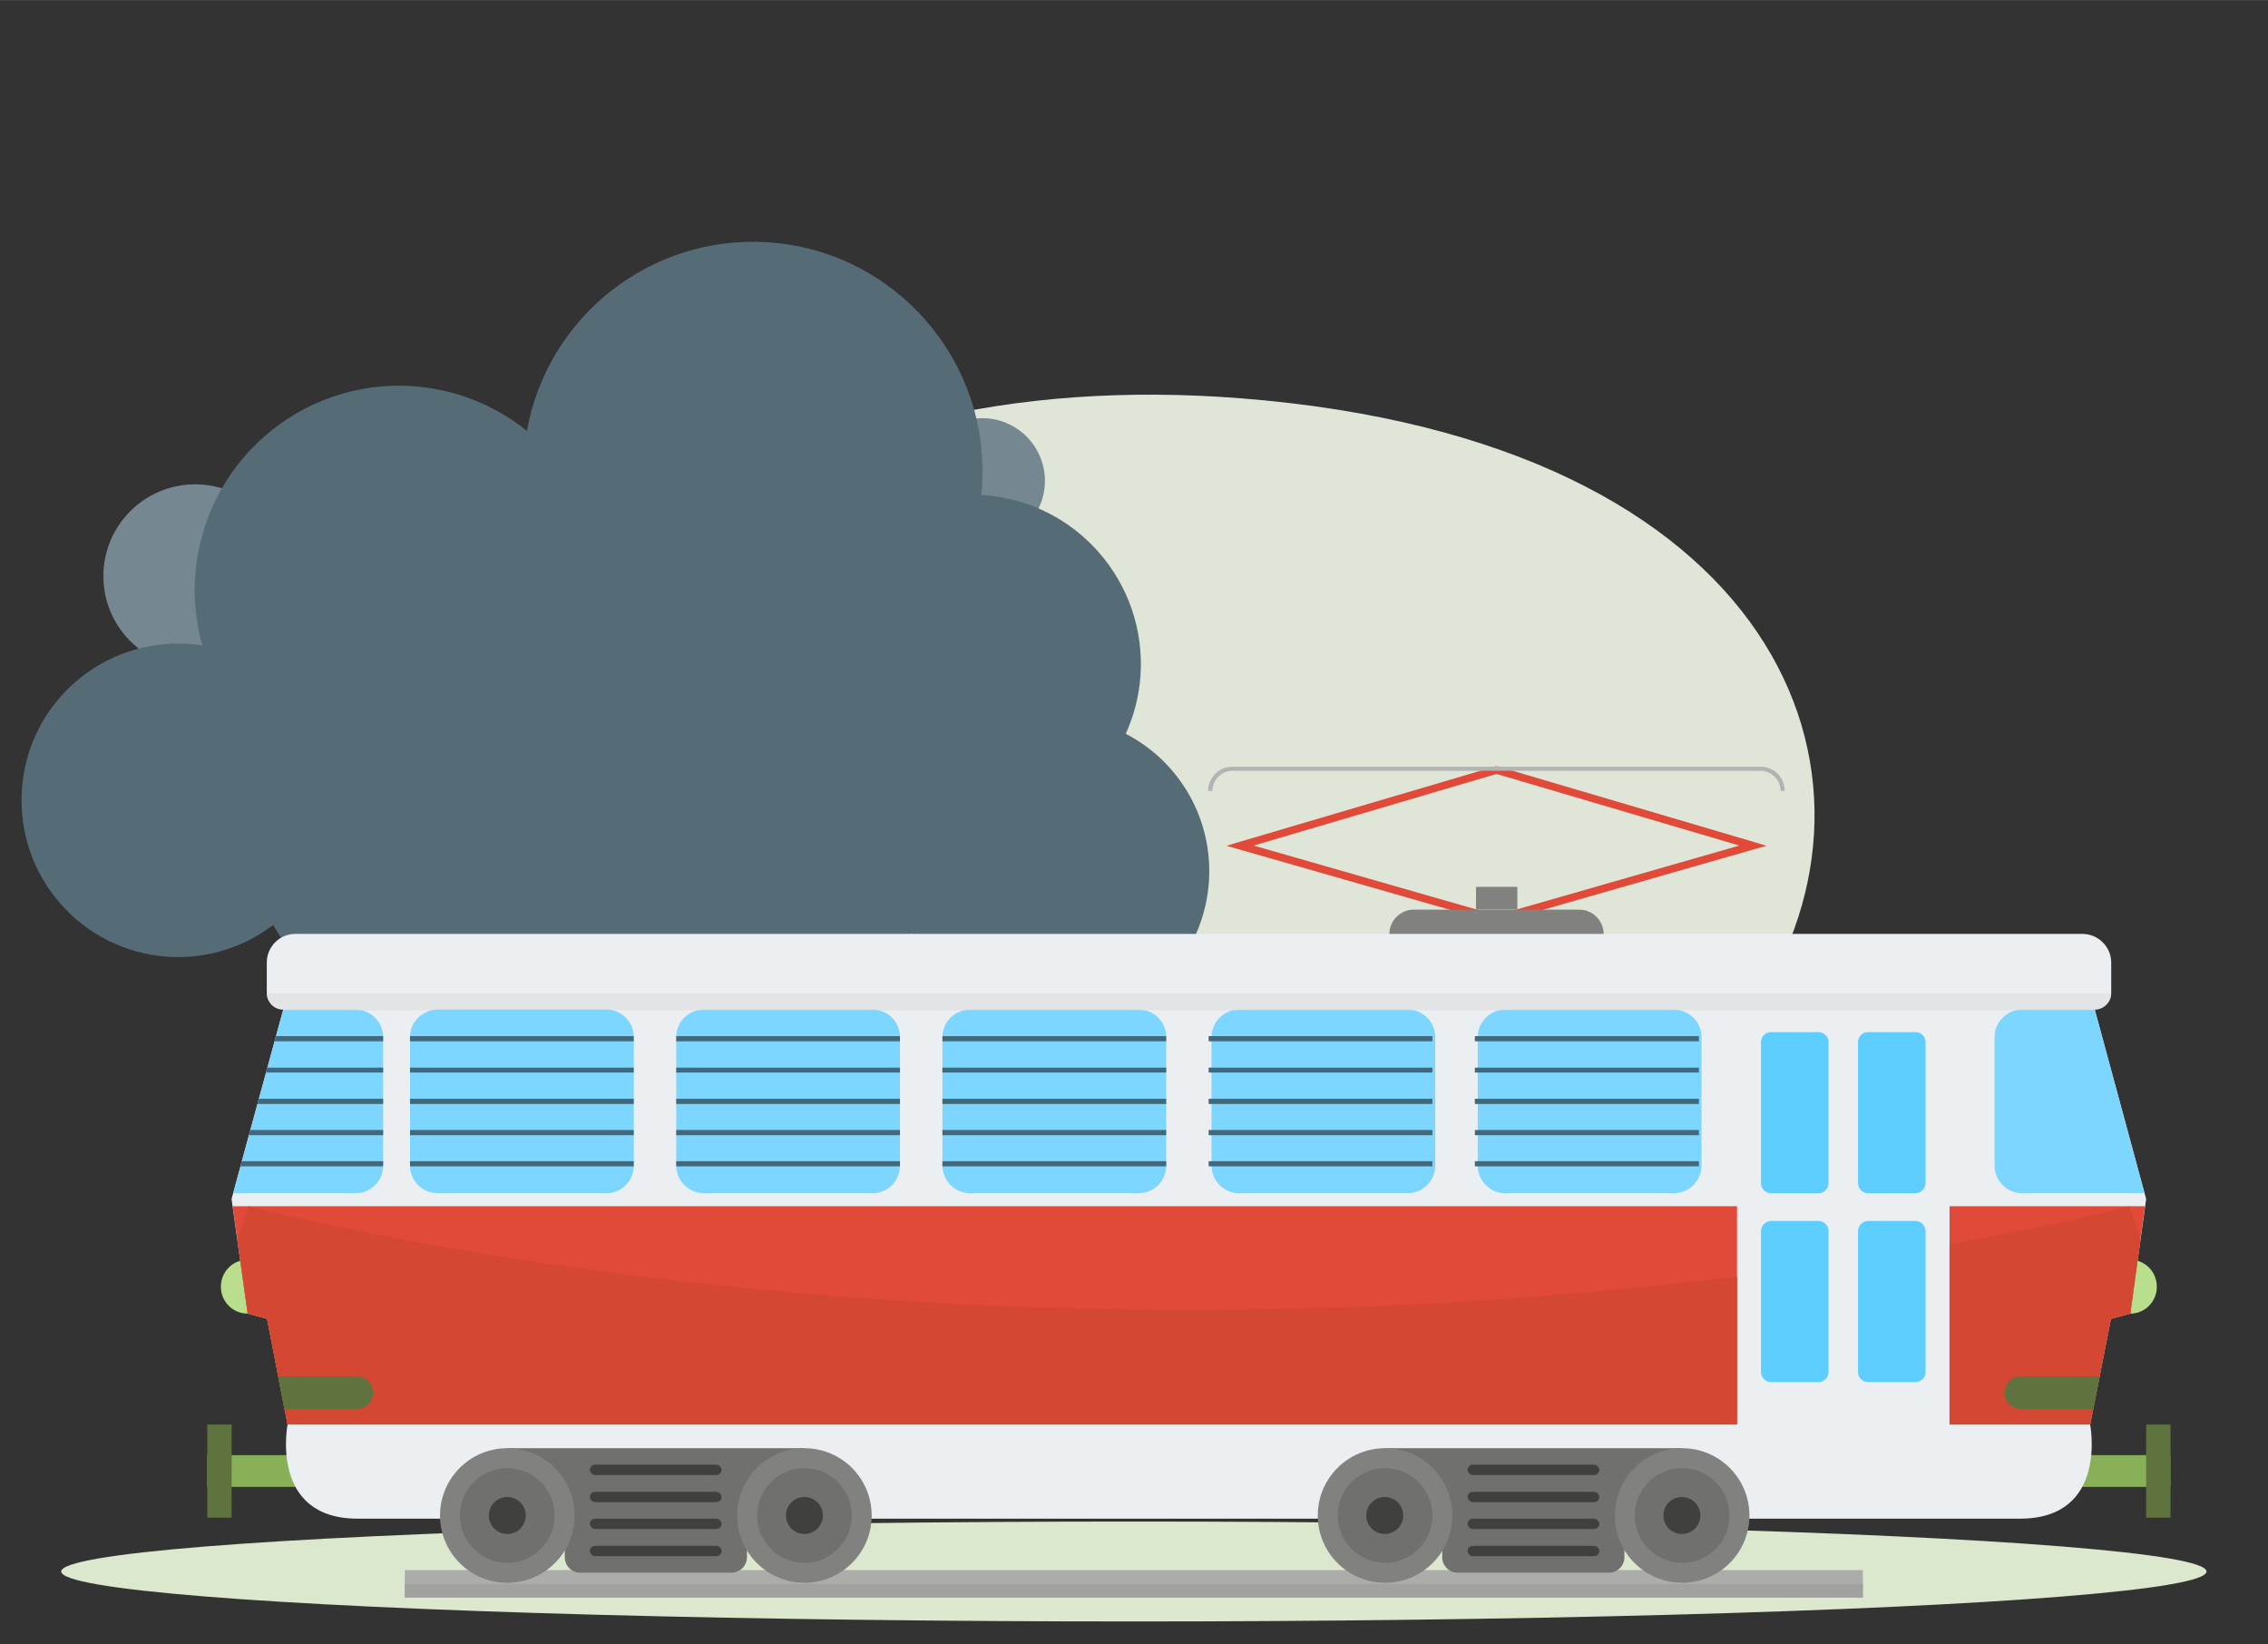 <?xml version="1.0" encoding="UTF-8"?>
<!DOCTYPE svg PUBLIC "-//W3C//DTD SVG 1.1//EN" "http://www.w3.org/Graphics/SVG/1.1/DTD/svg11.dtd">
<!-- Creator: CorelDRAW X6 -->
<svg xmlns="http://www.w3.org/2000/svg" xml:space="preserve" width="78.132mm" height="56.642mm" version="1.1" style="shape-rendering:geometricPrecision; text-rendering:geometricPrecision; image-rendering:optimizeQuality; fill-rule:evenodd; clip-rule:evenodd"
viewBox="0 0 7855 5694"
 xmlns:xlink="http://www.w3.org/1999/xlink">
 <rect x="0" y="0" width="7855" height="5694" fill="#333333" stroke="none"/>
 <defs>
  <style type="text/css">
   <![CDATA[
    .fil13 {fill:none}
    .fil20 {fill:#40403E}
    .fil5 {fill:#556C77}
    .fil7 {fill:#5E733E}
    .fil15 {fill:#5ECDFF}
    .fil19 {fill:#70706E}
    .fil4 {fill:#758891}
    .fil10 {fill:#7CD6FF}
    .fil14 {fill:#81817F}
    .fil6 {fill:#88B058}
    .fil3 {fill:#A1A1A0}
    .fil2 {fill:#ACACAA}
    .fil16 {fill:#B9DF8C}
    .fil18 {fill:#D34733}
    .fil1 {fill:#DCE8CD}
    .fil0 {fill:#DFE6D7}
    .fil17 {fill:#E14A39}
    .fil9 {fill:#ECEFF2}
    .fil21 {fill:#B2B3B3;fill-rule:nonzero}
    .fil12 {fill:#41697B;fill-rule:nonzero}
    .fil8 {fill:#E14A39;fill-rule:nonzero}
    .fil11 {fill:#D9DADA;fill-opacity:0.502}
   ]]>
  </style>
   <clipPath id="id0">
    <path d="M4116 3234l2 0 3095 0c54,0 99,45 99,99l0 106c0,31 -26,57 -57,57l120 442 0 0 58 214 -55 397 -67 18 -72 366c0,0 64,326 -243,326 -1842,0 -3617,0 -5757,0 -307,0 -243,-326 -243,-326l-71 -366 -67 -18 -56 -397 58 -214 0 0 121 -442c-32,0 -57,-26 -57,-57l0 -106c0,-54 44,-99 98,-99l3094 0z"/>
   </clipPath>
   <clipPath id="id1">
    <path d="M4160 4177l-84 0 -2593 0 0 756 2593 0 84 0 1856 0 0 -756 -1856 0zm2592 0l677 0 -51 372 -67 18 -72 366c0,0 0,-4 0,0l-487 0 0 -756zm-5269 0l-677 0 52 372 67 18 71 366c0,0 0,-4 0,0l487 0 0 -756z"/>
   </clipPath>
 </defs>
 <g id="Layer_x0020_1">
  <path class="fil0" d="M2344 4917c-365,-213 -765,-625 -773,-1410 -15,-1444 1138,-2252 2725,-2128 1869,146 2311,1310 1779,2113 -238,359 -672,646 -1260,738 -573,89 -723,1708 -2471,687z"/>
  <ellipse class="fil1" cx="3927" cy="5442" rx="3715" ry="173"/>
  <g id="_1028952496">
   <rect class="fil2" x="1402" y="5437" width="5049.83" height="95.001"/>
   <rect class="fil3" x="1402" y="5485" width="5049.83" height="47.5"/>
  </g>
  <g id="_1028955376">
   <circle class="fil4" cx="3402" cy="1665" r="217"/>
   <circle class="fil4" cx="676" cy="1995" r="318"/>
  </g>
  <path class="fil5" d="M654 2230c16,1 31,2 47,5 -22,-76 -31,-157 -25,-240 27,-390 364,-684 754,-658 150,11 286,67 395,155 70,-394 428,-681 837,-653 438,30 769,410 739,848l-3 27 6 0c324,22 568,302 546,626 -5,71 -23,139 -51,201 184,95 303,293 288,513 -21,296 -277,519 -573,499 -207,-14 -379,-144 -456,-321 -73,123 -211,201 -364,191 -118,-8 -220,-68 -286,-156 -91,127 -243,205 -410,193 -140,-9 -261,-79 -339,-183 -99,118 -250,189 -415,177 -173,-11 -319,-110 -398,-251 -101,77 -229,119 -366,110 -299,-21 -525,-280 -504,-579 20,-299 279,-525 578,-504z"/>
  <rect class="fil6" x="718" y="5039" width="359" height="110"/>
  <rect class="fil7" x="718" y="4933" width="84.397" height="322.679"/>
  <polygon class="fil8" points="5269,3172 6085,2938 6118,2929 6086,2919 5198,2657 5183,2653 5168,2657 4280,2919 4248,2929 4280,2938 5097,3172 5126,3153 4342,2928 5183,2680 6024,2928 5240,3153 "/>
  <rect class="fil6" x="7158" y="5039" width="359" height="110"/>
  <rect class="fil7" x="7433" y="4933" width="84.397" height="322.679"/>
  <path class="fil9" d="M4116 3234l2 0 3095 0c54,0 99,45 99,99l0 106c0,31 -26,57 -57,57l120 442 0 0 58 214 -55 397 -67 18 -72 366c0,0 64,326 -243,326 -1842,0 -3617,0 -5757,0 -307,0 -243,-326 -243,-326l-71 -366 -67 -18 -56 -397 58 -214 0 0 121 -442c-32,0 -57,-26 -57,-57l0 -106c0,-54 44,-99 98,-99l3094 0z"/>
  <g style="clip-path:url(#id0)">
   <g id="_1028958096">
    <path id="1" class="fil10" d="M3022 3496l-584 0c-53,0 -96,43 -96,95l0 445c0,53 43,96 96,96l584 0c53,0 95,-43 95,-96l0 -445c0,-52 -42,-95 -95,-95z"/>
    <path class="fil10" d="M3944 3496l-584 0c-53,0 -96,43 -96,95l0 445c0,53 43,96 96,96l584 0c53,0 95,-43 95,-96l0 -445c0,-52 -42,-95 -95,-95z"/>
    <path class="fil10" d="M5213 3496l584 0c53,0 96,43 96,95l0 445c0,53 -43,96 -96,96l-584 0c-52,0 -95,-43 -95,-96l0 -445c0,-52 43,-95 95,-95z"/>
    <path class="fil10" d="M4291 3496l584 0c53,0 96,43 96,95l0 445c0,53 -43,96 -96,96l-584 0c-52,0 -95,-43 -95,-96l0 -445c0,-52 43,-95 95,-95z"/>
    <path class="fil10" d="M7255 3496l172 636 -424 0c-52,0 -95,-43 -95,-96l0 -445c0,-52 43,-95 95,-95l252 0z"/>
    <path class="fil10" d="M981 3496l-173 636 424 0c52,0 95,-43 95,-96l0 -445c0,-52 -43,-95 -95,-95l-251 0z"/>
    <polygon class="fil11" points="456,3499 7836,3499 7836,3440 456,3440 "/>
    <g>
     <polygon class="fil12" points="2342,3588 3117,3588 3117,3606 2342,3606 "/>
     <polygon class="fil12" points="2342,3697 3117,3697 3117,3714 2342,3714 "/>
     <polygon class="fil12" points="2342,3805 3117,3805 3117,3823 2342,3823 "/>
     <polygon class="fil12" points="2342,3913 3117,3913 3117,3931 2342,3931 "/>
     <polygon class="fil12" points="2342,4021 3117,4021 3117,4039 2342,4039 "/>
    </g>
    <g>
     <polygon class="fil12" points="3264,3588 4039,3588 4039,3606 3264,3606 "/>
     <polygon class="fil12" points="3264,3697 4039,3697 4039,3714 3264,3714 "/>
     <polygon class="fil12" points="3264,3805 4039,3805 4039,3823 3264,3823 "/>
     <polygon class="fil12" points="3264,3913 4039,3913 4039,3931 3264,3931 "/>
     <polygon class="fil12" points="3264,4021 4039,4021 4039,4039 3264,4039 "/>
    </g>
    <g>
     <polygon class="fil12" points="4186,3588 4961,3588 4961,3606 4186,3606 "/>
     <polygon class="fil12" points="4186,3697 4961,3697 4961,3714 4186,3714 "/>
     <polygon class="fil12" points="4186,3805 4961,3805 4961,3823 4186,3823 "/>
     <polygon class="fil12" points="4186,3913 4961,3913 4961,3931 4186,3931 "/>
     <polygon class="fil12" points="4186,4021 4961,4021 4961,4039 4186,4039 "/>
    </g>
    <g>
     <polygon class="fil12" points="5108,3588 5884,3588 5884,3606 5108,3606 "/>
     <polygon class="fil12" points="5108,3697 5884,3697 5884,3714 5108,3714 "/>
     <polygon class="fil12" points="5108,3805 5884,3805 5884,3823 5108,3823 "/>
     <polygon class="fil12" points="5108,3913 5884,3913 5884,3931 5108,3931 "/>
     <polygon class="fil12" points="5108,4021 5884,4021 5884,4039 5108,4039 "/>
    </g>
    <path class="fil10" d="M2100 3496l-584 0c-53,0 -96,43 -96,95l0 445c0,53 43,96 96,96l584 0c53,0 95,-43 95,-96l0 -445c0,-52 -42,-95 -95,-95z"/>
    <g>
     <polygon class="fil12" points="1420,3588 2195,3588 2195,3606 1420,3606 "/>
     <polygon class="fil12" points="1420,3697 2195,3697 2195,3714 1420,3714 "/>
     <polygon class="fil12" points="1420,3805 2195,3805 2195,3823 1420,3823 "/>
     <polygon class="fil12" points="1420,3913 2195,3913 2195,3931 1420,3931 "/>
     <polygon class="fil12" points="1420,4021 2195,4021 2195,4039 1420,4039 "/>
    </g>
    <g>
     <polygon class="fil12" points="552,3588 1327,3588 1327,3606 552,3606 "/>
     <polygon class="fil12" points="552,3697 1327,3697 1327,3714 552,3714 "/>
     <polygon class="fil12" points="552,3805 1327,3805 1327,3823 552,3823 "/>
     <polygon class="fil12" points="552,3913 1327,3913 1327,3931 552,3931 "/>
     <polygon class="fil12" points="552,4021 1327,4021 1327,4039 552,4039 "/>
    </g>
   </g>
  </g>
  <path class="fil13" d="M4116 3234l2 0 3095 0c54,0 99,45 99,99l0 106c0,31 -26,57 -57,57l120 442 0 0 58 214 -55 397 -67 18 -72 366c0,0 64,326 -243,326 -1842,0 -3617,0 -5757,0 -307,0 -243,-326 -243,-326l-71 -366 -67 -18 -56 -397 58 -214 0 0 121 -442c-32,0 -57,-26 -57,-57l0 -106c0,-54 44,-99 98,-99l3094 0z"/>
  <path class="fil14" d="M5470 3150l-574 0c-46,0 -84,38 -84,84l742 0c0,-46 -38,-84 -84,-84z"/>
  <path class="fil15" d="M6470 3574l164 0c19,0 35,15 35,35l0 488c0,19 -16,35 -35,35l-164 0c-19,0 -35,-16 -35,-35l0 -488c0,-20 16,-35 35,-35zm0 654l164 0c19,0 35,16 35,35l0 488c0,20 -16,35 -35,35l-164 0c-19,0 -35,-15 -35,-35l0 -488c0,-19 16,-35 35,-35zm-336 -654l164 0c19,0 35,15 35,35l0 488c0,19 -16,35 -35,35l-164 0c-19,0 -35,-16 -35,-35l0 -488c0,-20 16,-35 35,-35zm0 654l164 0c19,0 35,16 35,35l0 488c0,20 -16,35 -35,35l-164 0c-19,0 -35,-15 -35,-35l0 -488c0,-19 16,-35 35,-35z"/>
  <path class="fil16" d="M7378 4549c51,0 92,-42 92,-93 0,-43 -28,-79 -67,-90l-25 183z"/>
  <path class="fil16" d="M858 4549c-52,0 -93,-42 -93,-93 0,-43 28,-79 67,-90l26 183z"/>
  <path class="fil17" d="M4160 4177l-84 0 -2593 0 0 756 2593 0 84 0 1856 0 0 -756 -1856 0zm2592 0l677 0 -51 372 -67 18 -72 366c0,0 0,-4 0,0l-487 0 0 -756zm-5269 0l-677 0 52 372 67 18 71 366c0,0 0,-4 0,0l487 0 0 -756z"/>
  <g style="clip-path:url(#id1)">
   <g id="_1028969712">
    <path id="1" class="fil18" d="M7375 4177l58 176 -55 324 -67 15 -72 300c0,0 64,267 -243,267 -306,0 -1058,0 -1058,0l0 0 0 0 0 0 0 -1 0 -8c0,-86 -69,-158 -164,-182l0 0 -5 -2 -3 0 -3 -1 -5 -1 -1 0 -5 -1 -2 -1 -4 0 -5 -1 -1 0 -6 0 -2 -1 -3 0 -5 0 -1 0 -6 -1 -3 0 -3 0 -6 0 -1034 0 0 0c-127,2 -229,87 -229,191 0,3 0,6 1,9l-650 0c0,-3 0,-6 0,-9 0,-104 -101,-188 -227,-191l0 0 0 0 -1036 0 -6 0 -3 0 -3 0 -6 1 0 0 -5 0 -4 0 -2 1 -6 0 -1 0 -5 1 -4 0 -2 1 -5 1 -1 0 -5 1 -3 1 -2 0 -6 2 0 0c-95,24 -164,96 -164,182l0 8 0 1 0 0 0 0 0 0c0,0 -752,0 -1058,0 -307,0 -243,-267 -243,-267l-71 -300 -67 -15 -56 -324 58 -176 1 0c0,0 1322,356 3215,359l0 0 42 0 42 0 0 0c1893,-3 3215,-359 3215,-359l0 0z"/>
   </g>
  </g>
  <path class="fil13" d="M4160 4177l-84 0 -2593 0 0 756 2593 0 84 0 1856 0 0 -756 -1856 0zm2592 0l677 0 -51 372 -67 18 -72 366c0,0 0,-4 0,0l-487 0 0 -756zm-5269 0l-677 0 52 372 67 18 71 366c0,0 0,-4 0,0l487 0 0 -756z"/>
  <path class="fil7" d="M7272 4766l-22 113 -251 0c-31,0 -56,-25 -56,-56 0,-31 25,-57 56,-57l273 0z"/>
  <path class="fil7" d="M963 4766l22 113 251 0c31,0 56,-25 56,-56 0,-31 -25,-57 -56,-57l-273 0z"/>
  <rect class="fil14" x="5112" y="3071" width="143.103" height="78.407"/>
  <g id="_1028972112">
   <path class="fil19" d="M5573 5015l-524 0 -253 0 0 233 199 0 0 145c0,29 24,53 54,53l524 0c29,0 53,-24 53,-53l0 -145 199 0 0 -233 -252 0z"/>
   <rect class="fil20" x="5083" y="5072" width="455.931" height="35.809" rx="18" ry="18"/>
   <rect class="fil20" x="5083" y="5166" width="455.931" height="35.809" rx="18" ry="18"/>
   <rect class="fil20" x="5083" y="5259" width="455.931" height="35.809" rx="18" ry="18"/>
   <rect class="fil20" x="5083" y="5353" width="455.931" height="35.809" rx="18" ry="18"/>
   <circle class="fil14" cx="5826" cy="5248" r="233"/>
   <circle class="fil19" cx="5826" cy="5248" r="164"/>
   <circle class="fil20" cx="5825" cy="5248" r="64"/>
   <circle class="fil14" cx="4797" cy="5248" r="233"/>
   <circle class="fil19" cx="4797" cy="5248" r="164"/>
   <circle class="fil20" cx="4796" cy="5248" r="64"/>
  </g>
  <g id="_1028976112">
   <path class="fil19" d="M2533 5015l-524 0 -252 0 0 233 199 0 0 145c0,29 24,53 53,53l524 0c30,0 54,-24 54,-53l0 -145 199 0 0 -233 -253 0z"/>
   <rect class="fil20" x="2043" y="5072" width="455.931" height="35.809" rx="18" ry="18"/>
   <rect class="fil20" x="2043" y="5166" width="455.931" height="35.809" rx="18" ry="18"/>
   <rect class="fil20" x="2043" y="5259" width="455.931" height="35.809" rx="18" ry="18"/>
   <rect class="fil20" x="2043" y="5353" width="455.931" height="35.809" rx="18" ry="18"/>
   <circle class="fil14" cx="2786" cy="5248" r="233"/>
   <circle class="fil19" cx="2786" cy="5248" r="164"/>
   <circle class="fil20" cx="2786" cy="5248" r="64"/>
   <circle class="fil14" cx="1757" cy="5248" r="233"/>
   <circle class="fil19" cx="1757" cy="5248" r="164"/>
   <circle class="fil20" cx="1757" cy="5248" r="64"/>
  </g>
  <path class="fil21" d="M4184 2739c0,-23 10,-44 25,-60 15,-15 36,-24 59,-24l1829 0c24,0 45,9 60,24 15,16 24,37 24,60l-14 0c0,-19 -8,-37 -21,-49 -12,-13 -29,-21 -49,-21l-1829 0c-19,0 -36,8 -49,21 -12,12 -20,30 -20,49l-15 0z"/>
  <rect class="fil13" width="7855" height="5694"/>
 </g>
</svg>
